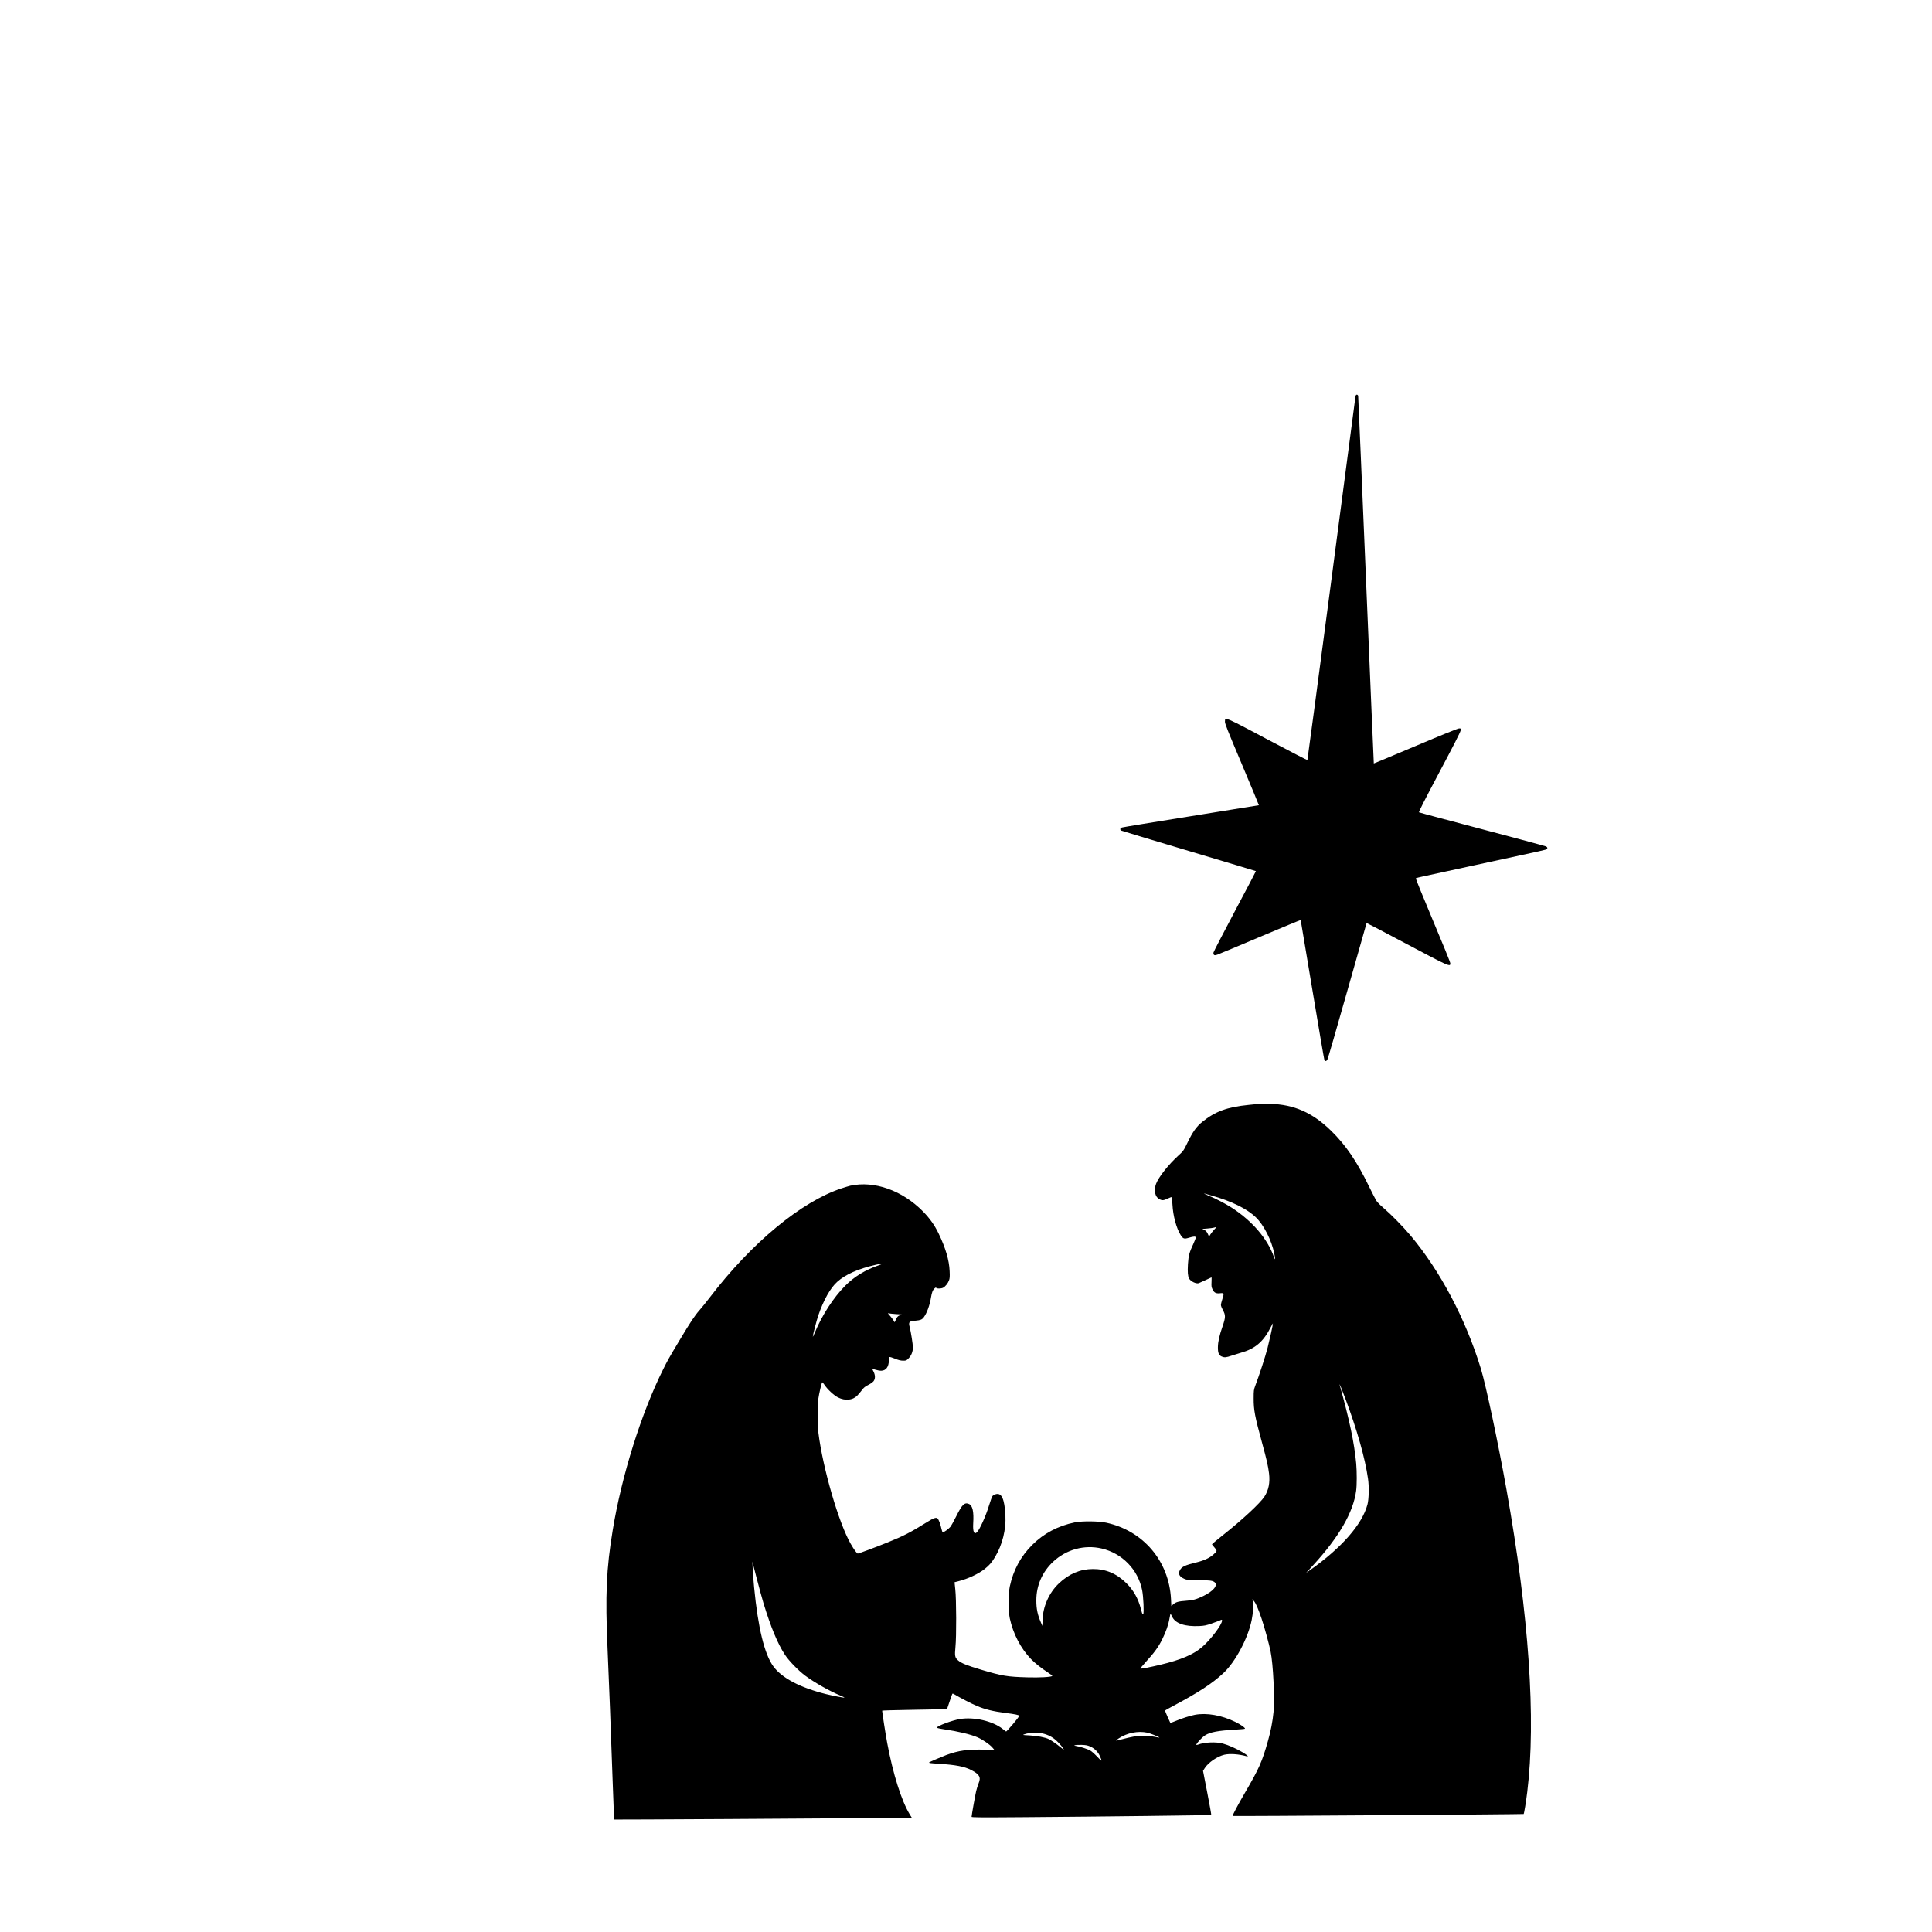 <?xml version="1.0" encoding="UTF-8" standalone="yes"?>
<svg version="1.0" xmlns="http://www.w3.org/2000/svg" width="100mm" height="100mm" viewBox="0 0 3456 3456" preserveAspectRatio="xMidYMid meet">
  <g transform="translate(0,3456) scale(0.1,-0.1)" fill="#000000" stroke="none">
    <path d="M24245 27453 c-3 -27 -196 -1496 -429 -3266 -233 -1769 -426 -3220
-429 -3223 -3 -4 -317 159 -697 360 -565 301 -698 368 -733 369 l-42 2 -3 -41
c-3 -35 43 -150 304 -768 168 -400 305 -728 303 -730 -2 -1 -546 -89 -1209
-195 -663 -106 -1220 -197 -1237 -203 -39 -11 -45 -43 -10 -58 12 -6 557 -170
1211 -365 654 -195 1191 -356 1192 -358 2 -1 -167 -324 -376 -716 -208 -393
-381 -726 -383 -740 -3 -15 0 -32 8 -40 12 -12 21 -11 62 2 26 9 372 153 768
321 396 167 721 301 722 298 1 -4 95 -563 208 -1242 113 -679 210 -1245 215
-1257 5 -13 16 -23 25 -23 8 0 21 10 29 23 8 12 169 567 357 1232 188 666 343
1212 345 1214 2 2 323 -166 714 -374 769 -408 787 -416 783 -345 -1 20 -138
357 -314 773 -171 407 -307 742 -303 746 5 4 65 20 134 34 69 14 415 89 770
167 355 77 814 177 1020 221 206 44 387 85 403 91 34 13 35 41 1 57 -24 10
-566 156 -1879 503 -209 55 -385 103 -392 107 -9 4 105 227 363 714 248 466
378 721 381 747 6 39 5 40 -27 40 -20 0 -317 -120 -778 -315 -410 -173 -746
-314 -747 -312 -1 1 -64 1476 -139 3277 -75 1801 -139 3285 -141 3298 -3 13
-13 22 -24 22 -15 0 -20 -10 -26 -47z"/>
    <path d="M22520 14814 c-19 -2 -104 -11 -188 -19 -380 -38 -595 -117 -825
-303 -103 -83 -169 -175 -258 -358 -78 -160 -79 -162 -168 -243 -180 -164
-355 -386 -401 -507 -45 -120 -18 -239 64 -278 48 -23 72 -20 144 14 35 17 67
28 71 25 4 -2 11 -62 14 -132 10 -201 71 -426 147 -546 43 -68 63 -74 148 -48
89 27 122 27 122 2 0 -10 -19 -58 -41 -107 -75 -160 -89 -215 -99 -369 -8
-136 -2 -214 20 -254 27 -52 125 -100 173 -85 12 4 67 29 122 55 56 27 103 49
106 49 3 0 3 -38 1 -84 -4 -73 -1 -91 18 -131 29 -60 62 -77 135 -69 71 9 75
-2 41 -103 -14 -43 -26 -91 -26 -107 0 -16 17 -59 37 -95 48 -86 47 -128 -6
-282 -59 -170 -84 -281 -85 -379 -1 -101 17 -144 69 -166 49 -20 77 -18 174
15 47 16 121 39 163 51 258 71 407 197 539 458 21 43 39 72 39 66 0 -26 -54
-271 -95 -434 -41 -158 -146 -482 -221 -680 -26 -70 -28 -85 -28 -225 -1 -207
21 -322 150 -794 83 -303 108 -411 125 -550 19 -162 -7 -295 -82 -412 -76
-118 -399 -418 -746 -692 -105 -84 -192 -156 -192 -161 -1 -4 19 -31 44 -58
52 -58 51 -64 -20 -126 -71 -63 -167 -107 -305 -141 -204 -49 -262 -77 -295
-141 -33 -64 -9 -112 77 -151 50 -22 65 -24 258 -25 207 -1 255 -8 291 -40 59
-54 -30 -159 -206 -244 -119 -58 -190 -78 -311 -85 -131 -9 -181 -23 -224 -61
l-37 -34 -6 125 c-35 681 -496 1224 -1160 1367 -138 29 -427 32 -562 5 -298
-61 -553 -196 -760 -402 -208 -208 -338 -449 -402 -745 -26 -121 -26 -449 0
-569 60 -277 197 -540 380 -729 72 -74 185 -164 295 -235 51 -33 90 -63 85
-67 -21 -20 -227 -31 -438 -25 -370 10 -456 25 -834 137 -253 75 -355 116
-413 167 -57 49 -62 80 -47 239 19 183 17 857 -3 1033 l-13 126 70 18 c168 42
358 131 469 219 85 68 126 115 187 217 129 216 197 488 184 739 -16 300 -68
413 -175 381 -20 -6 -45 -20 -55 -31 -10 -11 -40 -93 -67 -182 -52 -174 -165
-423 -212 -467 -51 -48 -76 12 -67 159 13 211 -11 319 -77 347 -78 33 -122
-10 -226 -219 -41 -84 -90 -171 -107 -192 -32 -38 -113 -96 -134 -96 -6 0 -17
28 -24 62 -16 78 -48 163 -68 184 -27 27 -72 11 -204 -72 -282 -176 -409 -241
-689 -354 -212 -86 -519 -200 -535 -200 -17 0 -68 70 -128 175 -214 372 -499
1353 -578 1990 -17 135 -17 486 0 605 12 89 55 271 67 292 4 5 22 -14 42 -44
54 -82 169 -189 243 -226 126 -63 259 -52 342 31 23 23 61 68 84 99 33 45 57
65 111 92 38 19 81 49 96 66 35 42 36 108 1 176 -14 27 -25 50 -25 51 0 1 25
-7 57 -18 31 -10 78 -19 104 -19 87 0 139 70 139 188 0 28 5 54 10 57 6 4 51
-9 99 -29 66 -27 103 -36 147 -36 55 0 59 2 100 45 47 49 74 118 74 192 0 53
-35 276 -56 357 -26 100 -17 111 108 122 83 7 112 20 141 58 55 72 109 218
131 358 15 92 31 132 66 163 16 14 24 16 27 8 6 -18 87 -16 122 1 40 21 86 77
106 130 14 37 17 67 12 168 -7 193 -73 416 -197 673 -73 151 -157 269 -279
394 -372 377 -869 554 -1300 461 -25 -6 -95 -27 -156 -47 -720 -237 -1611
-974 -2356 -1949 -63 -82 -146 -186 -186 -231 -85 -95 -166 -218 -360 -543
-191 -319 -211 -355 -288 -510 -392 -784 -744 -1903 -904 -2878 -115 -695
-136 -1168 -93 -2122 25 -558 60 -1477 93 -2420 12 -349 23 -636 24 -638 3 -3
3792 18 4642 26 l683 7 -37 60 c-148 244 -298 718 -402 1273 -26 135 -91 554
-91 581 0 4 226 11 503 15 276 4 538 10 581 14 l79 7 43 127 c23 70 45 132 49
138 4 7 17 4 38 -9 92 -56 305 -167 401 -207 143 -61 295 -98 507 -125 177
-22 250 -37 251 -52 1 -19 -225 -287 -236 -280 -6 4 -33 24 -61 46 -179 141
-510 218 -762 177 -141 -23 -413 -125 -413 -154 0 -7 49 -19 126 -30 250 -36
476 -90 599 -143 88 -38 218 -127 264 -180 23 -25 40 -47 39 -48 -2 0 -68 2
-148 5 -314 13 -489 -11 -715 -95 -92 -35 -294 -122 -304 -131 -11 -11 18 -15
165 -24 309 -20 465 -49 588 -113 147 -76 177 -129 132 -235 -14 -34 -35 -99
-45 -144 -19 -83 -81 -432 -81 -457 0 -12 154 -13 933 -7 1350 10 3349 34
3354 40 3 3 -29 182 -71 397 l-76 392 31 49 c65 101 222 208 349 239 98 23
258 12 398 -27 50 -14 16 19 -75 73 -115 68 -245 125 -346 153 -123 35 -332
26 -449 -19 -16 -6 -28 -7 -28 -3 0 27 98 132 160 172 87 55 234 83 524 99 98
6 181 13 185 17 13 13 -76 76 -173 123 -247 120 -511 166 -723 126 -87 -17
-235 -64 -356 -115 -43 -18 -80 -31 -82 -29 -6 7 -95 211 -95 219 0 4 66 42
148 85 450 239 698 401 896 586 214 199 440 623 506 948 25 124 35 273 22 331
l-11 45 30 -35 c34 -40 76 -136 136 -313 52 -154 134 -453 162 -592 46 -224
75 -833 52 -1080 -15 -163 -50 -344 -101 -522 -103 -366 -159 -492 -405 -913
-137 -236 -233 -416 -224 -424 7 -7 5197 29 5204 35 9 9 42 212 65 399 158
1296 30 3150 -371 5400 -149 835 -369 1873 -460 2170 -272 887 -725 1745
-1258 2380 -131 156 -349 378 -476 486 -62 52 -118 109 -136 137 -16 27 -74
140 -128 250 -217 449 -416 742 -678 998 -333 326 -667 474 -1093 483 -91 3
-181 2 -200 0z m-855 -1638 c361 -100 644 -239 802 -394 142 -138 279 -408
327 -644 23 -109 19 -135 -8 -58 -113 321 -387 640 -752 876 -112 72 -282 161
-399 209 -87 36 -121 54 -80 42 11 -3 61 -17 110 -31z m54 -613 c-25 -27 -55
-65 -68 -86 l-23 -38 -23 50 c-17 36 -34 55 -61 69 l-37 19 91 7 c50 4 103 11
119 16 47 14 47 12 2 -37z m-6004 -638 c-237 -82 -434 -202 -595 -364 -211
-212 -417 -530 -545 -841 -19 -47 -35 -78 -35 -69 0 27 68 292 98 379 96 278
216 491 339 601 145 130 375 233 683 303 149 35 171 31 55 -9z m313 -872 l102
-6 -39 -18 c-31 -13 -44 -28 -63 -70 l-24 -53 -24 39 c-14 22 -43 60 -65 84
-36 40 -38 44 -15 37 14 -3 71 -9 128 -13z m8037 -1508 c209 -558 354 -1068
406 -1435 21 -140 16 -370 -10 -464 -95 -355 -462 -774 -1026 -1172 l-70 -49
124 135 c463 504 719 947 770 1333 14 100 14 339 1 487 -34 368 -118 772 -296
1408 -12 45 41 -83 101 -243z m-4358 -2685 c365 -85 648 -374 723 -741 24
-115 37 -413 20 -434 -11 -13 -17 2 -41 92 -47 184 -130 333 -257 460 -173
173 -370 257 -602 256 -227 -1 -428 -86 -608 -257 -179 -170 -289 -419 -293
-667 l-2 -94 -23 52 c-63 142 -87 254 -86 408 0 262 105 503 298 686 236 222
559 311 871 239z m-6049 -980 c132 -431 254 -725 384 -922 70 -107 240 -282
362 -373 165 -122 438 -277 639 -360 37 -15 65 -30 63 -32 -6 -6 -208 33 -331
63 -461 115 -788 287 -940 494 -160 218 -275 691 -345 1415 -10 110 -22 259
-25 330 l-6 130 75 -290 c41 -159 97 -364 124 -455z m7310 -241 c57 -121 229
-179 488 -166 84 4 120 11 215 44 63 22 131 48 152 57 36 16 37 16 37 -4 0
-72 -202 -339 -357 -473 -155 -134 -376 -228 -748 -317 -176 -42 -338 -74
-354 -68 -6 1 37 55 95 118 152 166 227 269 294 405 67 135 112 264 131 378 7
42 15 77 18 77 4 -1 17 -23 29 -51z m-446 -2073 c57 -13 218 -77 218 -88 0 -2
-39 4 -87 14 -50 10 -136 18 -198 19 -110 1 -192 -13 -415 -71 -41 -10 -76
-18 -78 -16 -1 2 22 20 53 41 147 97 341 136 507 101z m-1842 -22 c98 -29 172
-73 245 -148 39 -39 79 -87 89 -106 l20 -35 -60 48 c-79 64 -159 119 -213 147
-63 32 -206 59 -351 67 -121 6 -123 7 -85 20 102 35 250 38 355 7z m827 -228
c74 -34 135 -95 168 -169 46 -104 41 -106 -45 -14 -45 48 -101 98 -124 111
-48 28 -179 71 -251 82 -43 7 -47 9 -25 15 14 5 68 7 120 6 80 -3 105 -8 157
-31z"/>
  </g>
</svg>